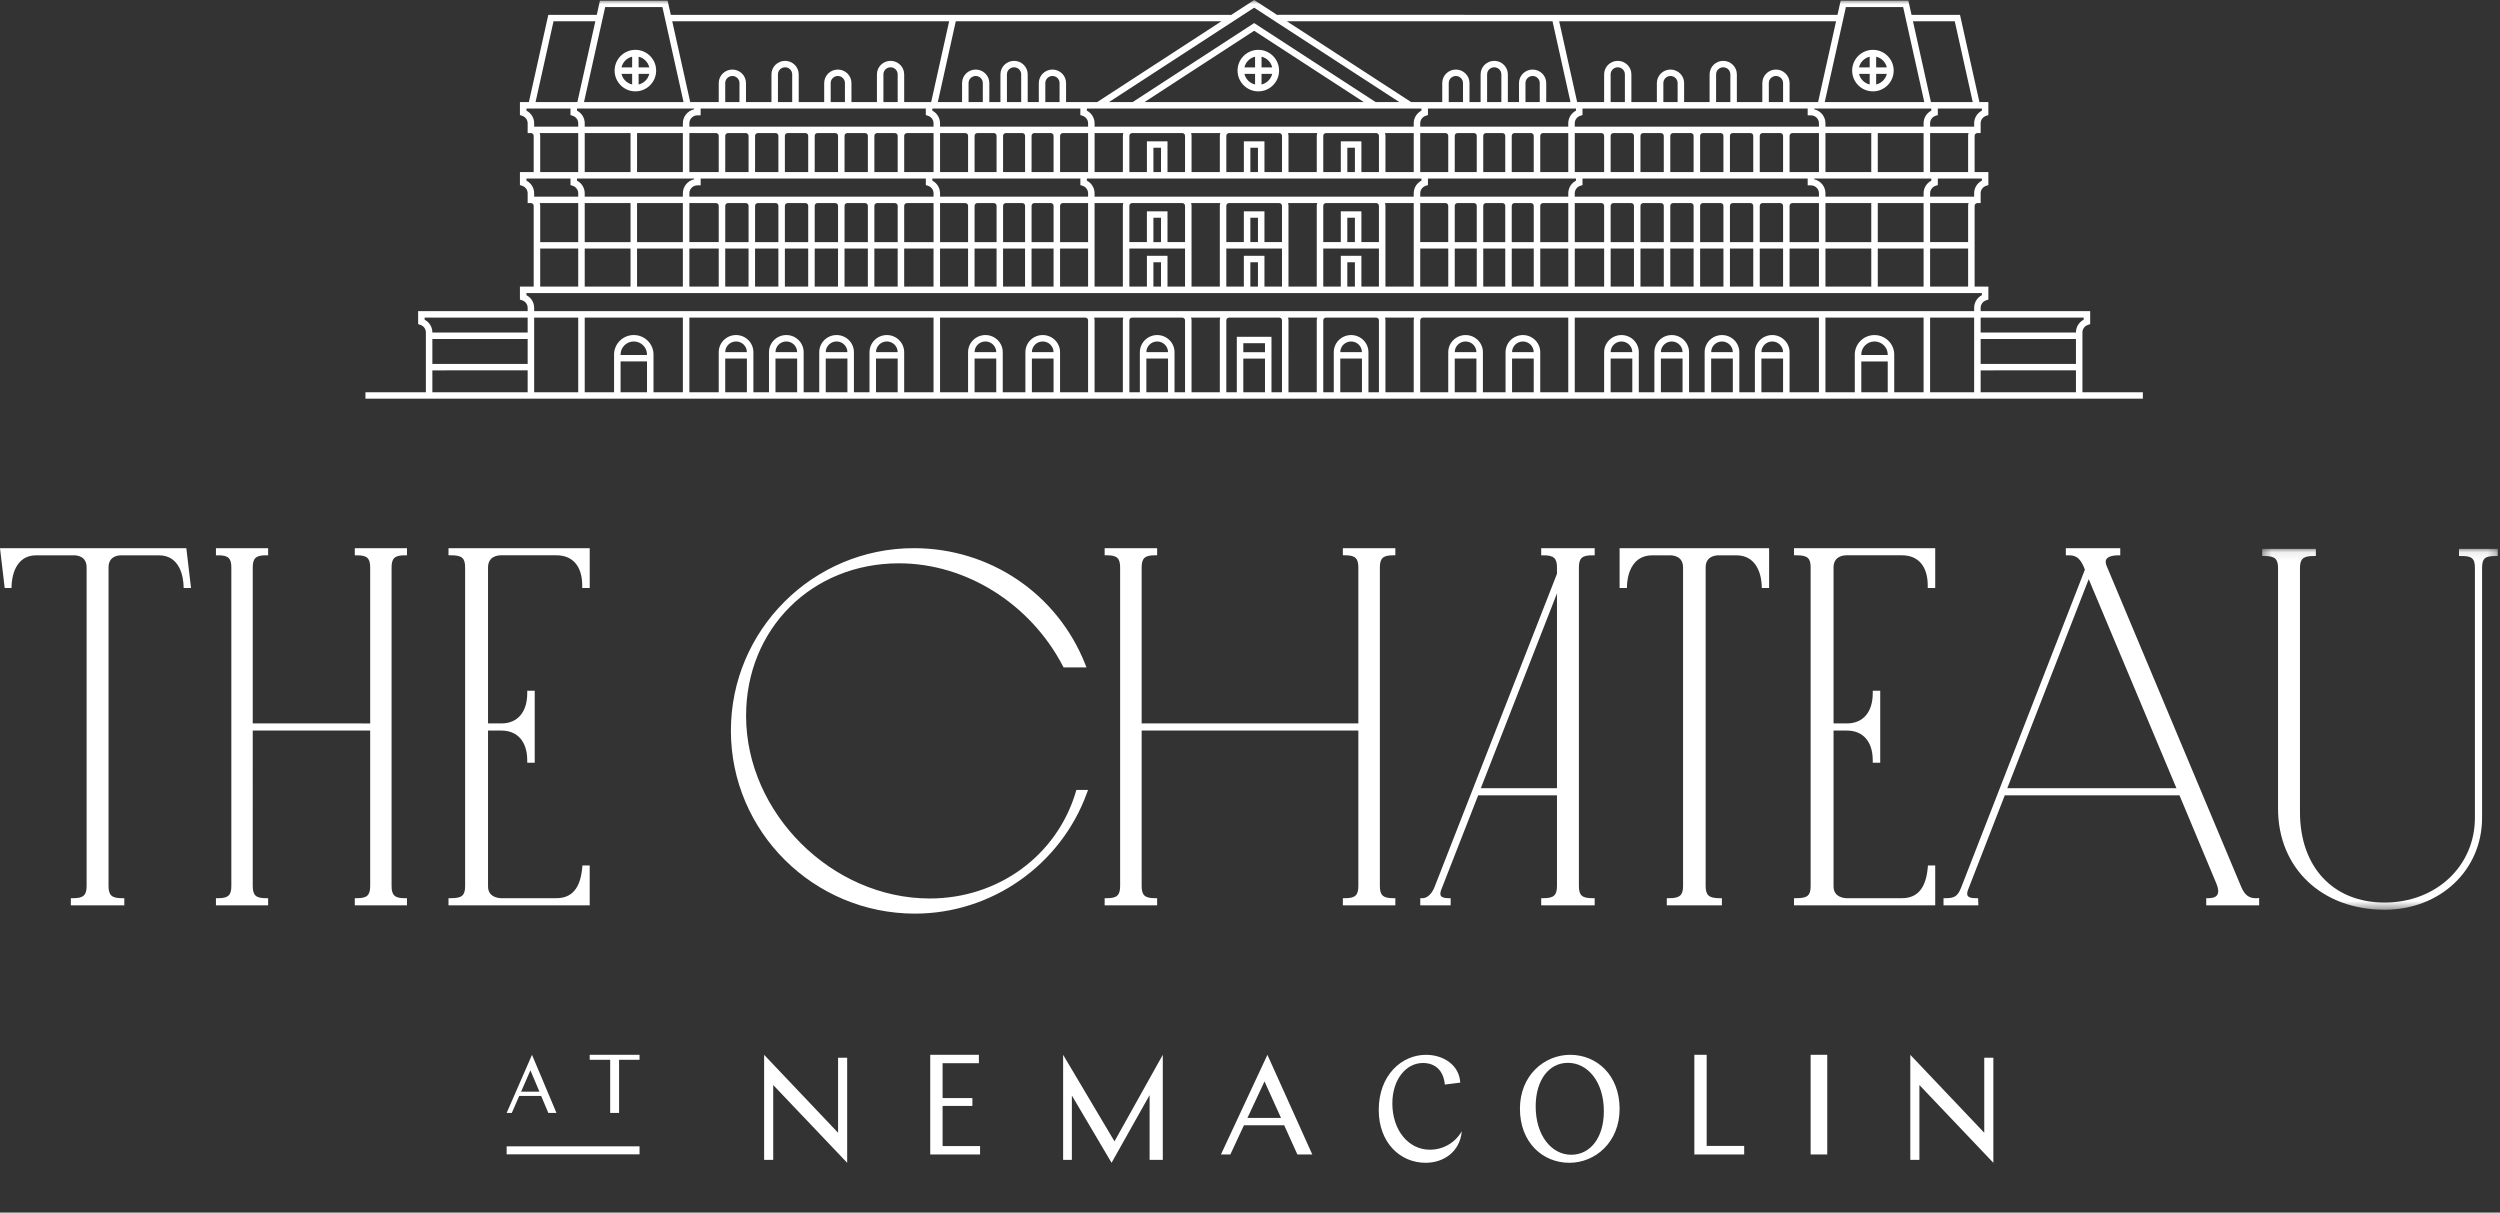 <?xml version="1.0" encoding="UTF-8"?>
<svg xmlns="http://www.w3.org/2000/svg" xmlns:xlink="http://www.w3.org/1999/xlink" width="301" height="146" viewBox="0 0 301 146">
    <rect x="0" y="0" width="301" height="146" fill="#333333" stroke="none"/>
    <defs>
        <path id="ok3whx3cba" d="M0.363 0.083L28.74 0.083 28.74 43.531 0.363 43.531z"/>
        <path id="v099wxgnfc" d="M0 146L301 146 301 0 0 0z"/>
    </defs>
    <g fill="none" fill-rule="evenodd">
        <g>
            <g>
                <g>
                    <g>
                        <g transform="translate(-3889 -488) translate(100 224) translate(3752) translate(37 264)">
                            <path fill="#FFF" d="M149.828 8.89h1.283v1.283c-.636-.148-1.135-.648-1.283-1.283m1.283-2.062v1.283h-1.283c.148-.636.647-1.135 1.283-1.283m2.06 1.283h-1.282V6.828c.636.148 1.135.647 1.283 1.283m-1.283 2.062V8.89h1.283c-.148.635-.647 1.135-1.283 1.283M154 8.5c0-1.378-1.121-2.5-2.5-2.5S149 7.122 149 8.5c0 1.38 1.121 2.5 2.5 2.5s2.5-1.12 2.5-2.5M131 95.106h-1.402l-.063.213c-2.277 7.691-9.346 12.858-17.59 12.858-11.782 0-22.117-10.276-22.117-21.99 0-10.47 7.913-18.364 18.407-18.364 8.071 0 15.817 4.857 19.736 12.373l.083.16h2.76l-.162-.406C127.287 71.476 119.188 66 110.022 66 97.878 66 88 75.856 88 87.97c0 12.147 9.94 22.03 22.16 22.03 9.22 0 17.536-5.826 20.695-14.496l.145-.398zM161.969 108.14h-.289v.86H168v-.86h-.289c-1.192 0-1.575-.355-1.575-1.463V68.322c0-1.107.383-1.464 1.575-1.464H168V66h-6.32v.858h.289c1.193 0 1.576.357 1.576 1.464V87.1h-26.09V68.322c0-1.107.383-1.464 1.576-1.464h.289V66H133v.858h.289c1.193 0 1.575.357 1.575 1.464v38.355c0 1.108-.382 1.464-1.575 1.464H133V109h6.32v-.86h-.289c-1.193 0-1.576-.355-1.576-1.463V87.96h26.09v18.717c0 1.108-.383 1.464-1.576 1.464M71 104.203h-.875l-.024.268c-.224 2.47-1.24 3.67-3.108 3.67H60.31c-.064 0-1.551-.016-1.551-1.404V87.96h1.614c1.945 0 3.106 1.34 3.106 3.584v.293h.901v-8.675h-.9v.293c0 2.282-1.162 3.645-3.107 3.645h-1.614V68.322c0-1.357 1.187-1.464 1.55-1.464h6.685c1.975 0 3.107 1.33 3.107 3.646v.293h.9V66H54v.858h.307c1.313 0 1.693.33 1.693 1.464v38.355c0 1.136-.38 1.464-1.693 1.464H54V109h17v-4.797zM42.717 66.859h.286c1.187 0 1.567.356 1.567 1.463v18.779H30.43V68.322c0-1.107.38-1.463 1.567-1.463h.286V66H26v.859h.287c1.187 0 1.567.356 1.567 1.463v38.356c0 1.108-.38 1.463-1.567 1.463H26V109h6.283v-.859h-.286c-1.186 0-1.567-.355-1.567-1.463V87.96h14.14v18.718c0 1.108-.38 1.463-1.567 1.463h-.286V109H49v-.859h-.287c-1.186 0-1.567-.355-1.567-1.463V68.322c0-1.107.381-1.463 1.567-1.463H49V66h-6.283v.859zM0 66l.566 4.797h.818l.01-.282c.032-.858.338-3.656 2.973-3.656h4.517c.465 0 1.545.142 1.545 1.463v38.356c0 1.108-.39 1.463-1.605 1.463H8.53V109h6.437v-.859h-.294c-1.216 0-1.605-.355-1.605-1.463V68.322c0-1.32 1.08-1.463 1.544-1.463h4.517c2.636 0 2.942 2.798 2.973 3.656l.01.282H23L22.434 66H0zM233 104.203h-.874l-.025.268c-.223 2.47-1.24 3.67-3.108 3.67h-6.684c-.063 0-1.55-.016-1.55-1.404V87.96h1.613c1.946 0 3.107 1.34 3.107 3.584v.293h.9v-8.675h-.9v.293c0 2.282-1.161 3.645-3.107 3.645h-1.613V68.322c0-1.357 1.187-1.464 1.55-1.464h6.684c1.975 0 3.107 1.33 3.107 3.646v.293h.9V66h-17v.858h.307c1.314 0 1.694.33 1.694 1.464v38.355c0 1.136-.38 1.464-1.694 1.464H216V109h17v-4.797zM241.677 94.902l9.804-25.174 10.563 25.174h-20.367zm28.184 11.92L253.644 68.15c-.149-.359-.159-.64-.027-.835.224-.336.855-.456 1.368-.456h.294V66h-6.552v.86h.294c.586 0 1.387 0 1.999 1.73l-14.885 38.24c-.403 1.042-.782 1.31-1.84 1.31H234v.86h4.195l-.032-.86h-.295c-.537.007-.82-.09-.95-.273-.133-.194-.053-.515.04-.75l4.414-11.356h21.04l4.458 10.664c.239.577.266 1.052.074 1.338-.21.312-.67.378-1.02.378h-.294V109H272v-.876l-.312.018c-.866.042-1.416-.359-1.827-1.32z"/>
                            <g transform="translate(272 66)">
                                <mask id="apijklyx3b" fill="#fff">
                                    <use xlink:href="#ok3whx3cba"/>
                                </mask>
                                <path fill="#FFF" d="M24.065.083v.863h.294c1.142 0 1.62.197 1.62 1.412v30.106c0 5.818-4.674 10.204-10.874 10.204-6.19 0-10.189-4.275-10.189-10.89V2.418c0-1.128.379-1.472 1.62-1.472h.294V.083H.363v.863h.294c1.241 0 1.62.344 1.62 1.473v28.95c0 7.16 5.276 12.162 12.828 12.162 6.69 0 11.736-4.757 11.736-11.067V2.358c0-1.215.473-1.412 1.605-1.412h.294V.083h-4.675z" mask="url(#apijklyx3b)"/>
                            </g>
                            <path fill="#FFF" d="M187.46 71.442v23.46h-9.17l9.17-23.46zm0 35.235c0 1.108-.39 1.464-1.606 1.464h-.294V109H192v-.86h-.294c-1.23 0-1.606-.34-1.606-1.463V68.322c0-1.121.376-1.463 1.606-1.463H192V66h-6.44v.859h.294c1.216 0 1.606.355 1.606 1.463v.764l-14.752 37.74c-.39.971-1.005 1.315-1.414 1.315H171V109h3.658v-.86h-.294c-.57 0-.792-.148-.878-.274-.132-.195-.05-.514.042-.75l4.442-11.355h9.49v10.916zM195 70.797h.876l.012-.282c.031-.858.347-3.656 3.063-3.656h2.097c.48 0 1.592.142 1.592 1.463v38.356c0 1.108-.402 1.463-1.655 1.463h-.302V109h6.634v-.859h-.303c-1.252 0-1.654-.355-1.654-1.463V68.322c0-1.32 1.113-1.463 1.59-1.463h2.099c2.715 0 3.031 2.798 3.063 3.656l.01.282H213V66h-18v4.797z"/>
                            <mask id="v35ecqcdxd" fill="#fff">
                                <use xlink:href="#v099wxgnfc"/>
                            </mask>
                            <path fill="#FFF" d="M61 138.982L77 138.982 77 138.018 61 138.018zM100.904 136.382L92 127 92 139.649 93.095 139.649 93.095 130.637 102 140 102 127.351 100.904 127.351zM113.488 133.154L117.076 133.154 117.076 132.21 113.488 132.21 113.488 128.011 117.859 128.011 117.859 127 112 127 112 139 118 139 118 137.988 113.488 137.988zM128 127L128 139.649 129.053 139.649 129.053 131.901 133.833 140 138.412 131.848 138.412 139.649 140 139.649 140 127 134.184 137.418zM150.19 134.6l2.057-4.4 1.987 4.4h-4.044zM147 139h1.133l1.638-3.517h4.846l1.588 3.517H158l-5.404-12L147 139zM172.149 138.424c-2.568 0-4.51-2.345-4.51-5.57 0-2.9 1.655-4.87 3.682-4.87 1.487 0 2.483.914 2.635 2.597l1.858-.233c-.118-2.148-2.06-3.348-4.122-3.348-2.939 0-5.692 2.453-5.692 6.643 0 3.94 2.584 6.357 5.642 6.357 2.06 0 4.12-1.218 4.358-3.797-.827 1.416-2.264 2.221-3.851 2.221M189.174 139.034c-2.348 0-4.278-2.292-4.278-5.82 0-3.224 1.634-5.248 3.878-5.248 2.382 0 4.33 2.275 4.33 5.82 0 3.242-1.669 5.248-3.93 5.248M189.053 127c-3.132 0-6.053 2.489-6.053 6.482 0 4.101 2.765 6.518 5.948 6.518 3.13 0 6.052-2.489 6.052-6.482 0-4.101-2.766-6.518-5.947-6.518M205.484 127L204 127 204 139 210 139 210 137.971 205.484 137.971zM218 139L220 139 220 127 218 127zM238.904 136.382L230 127 230 139.649 231.096 139.649 231.096 130.637 240 140 240 127.351 238.904 127.351zM63.862 128.867l1.084 2.567H62.74l1.122-2.567zM61.62 134l.893-2.05h2.643l.865 2.05H67l-2.947-7L61 134h.619zM71 127.599L73.466 127.599 73.466 134 74.535 134 74.535 127.599 77 127.599 77 127 71 127zM52.056 47.226H63.53v-2.634H52.056v2.634zm-.93-8.732v-.256H63.53v1.801H52.056v-.025c0-.644-.364-1.225-.93-1.52zm12.257-2.957v-.256h175.234v.256c-.566.296-.93.876-.93 1.52v.407H64.313v-.406c0-.645-.364-1.225-.93-1.521zm1.656-1.03h4.578v-4.585H65.04v4.585zm4.578-10.058v4.7H65.04V24.78c0-.117-.023-.226-.057-.332h4.635zm-6.234-2.7v-.256h5.304v.789l.267.088c.397.13.663.492.663.9v.406h-5.304v-.406c0-.645-.364-1.226-.93-1.52zm1.599-5.728h4.635v4.698H65.04v-4.367c0-.116-.023-.225-.057-.331zm-1.599-2.7v-.256h5.304v.789l.267.088c.397.13.663.492.663.899v.406h-5.304v-.406c0-.644-.364-1.225-.93-1.52zm3.262-10.76h5.035l-2.166 9.73H64.48l2.165-9.73zm6.217-1.71h6.893L82.3 12.29H70.315L72.862.851zm41.416 1.71l-2.166 9.73h-3.248l-.001-3.342c0-.895-.737-1.622-1.641-1.622s-1.64.727-1.64 1.622v3.342h-3.068V9.997c0-.894-.736-1.622-1.64-1.622-.906 0-1.641.728-1.641 1.622v2.294h-3.068V8.95c0-.895-.736-1.622-1.641-1.622s-1.64.727-1.64 1.622v3.342h-3.067l-.001-2.294c0-.894-.736-1.622-1.64-1.622-.906 0-1.641.728-1.641 1.622v2.294h-3.433l-2.165-9.73h33.34zm.8 0h31.983l-14.963 9.73h-3.743V9.997c0-.894-.736-1.622-1.64-1.622-.906 0-1.641.728-1.641 1.622l-.001 2.294h-1.338V8.95c0-.895-.736-1.622-1.641-1.622s-1.641.727-1.641 1.622v3.342h-1.338V9.997c0-.894-.737-1.622-1.641-1.622-.905 0-1.641.728-1.641 1.622v2.294h-2.92l2.165-9.73zm53.4 9.73h-2.85L151 2.778l-14.63 9.513h-2.849L151 .926l17.479 11.365zm18.444-9.73l2.165 9.73h-2.92V9.997c0-.894-.736-1.622-1.64-1.622-.905 0-1.641.728-1.641 1.622v2.294h-1.34V8.95c0-.895-.735-1.622-1.64-1.622-.905 0-1.64.727-1.64 1.622l-.001 3.342h-1.338V9.997c0-.894-.736-1.622-1.641-1.622s-1.64.728-1.64 1.622v2.294h-3.744l-14.963-9.73h31.983zm34.141 0l-2.166 9.73h-3.432V9.997c0-.894-.735-1.622-1.64-1.622-.905 0-1.64.728-1.64 1.622l-.002 2.294h-3.066V8.95c0-.895-.736-1.622-1.642-1.622-.904 0-1.64.727-1.64 1.622v3.342h-3.067V9.997c0-.894-.736-1.622-1.641-1.622-.904 0-1.64.728-1.64 1.622l-.001 2.294h-3.067V8.95c0-.895-.736-1.622-1.64-1.622-.906 0-1.642.727-1.642 1.622v3.342h-3.248l-2.166-9.73h33.34zm1.183-1.71h6.892l2.547 11.44h-11.987l2.548-11.44zm13.108 1.71l2.166 9.73h-5.034l-2.165-9.73h5.033zm3.263 10.76c-.566.295-.93.876-.93 1.52v.406h-5.303v-.406c0-.407.265-.769.66-.9l.269-.087v-.79h5.304v.257zm-1.656 3.031v4.367h-4.577v-4.698h4.634c-.034.106-.057.215-.057.331zm1.656 5.398c-.566.294-.93.875-.93 1.52v.406h-5.303v-.406c0-.408.265-.77.66-.9l.269-.088v-.79h5.304v.258zm-1.656 3.03v4.368h-4.577V24.45h4.634c-.034.106-.057.215-.057.332zm-10.877 5.142h5.517v4.585h-5.517v-4.585zm-6.3 4.585h5.517v-4.585h-5.517v4.585zm-4.319-4.585h3.536v4.585h-3.536v-4.585zm-3.59 4.585h2.808v-4.585h-2.809v4.585zm-3.591 0h2.808v-4.585h-2.808v4.585zm-3.591 0h2.808v-4.585h-2.808v4.585zm-3.591 0h2.808v-4.585h-2.808v4.585zm-3.591 0h2.808v-4.585h-2.808v4.585zm-3.591 0h2.808v-4.585h-2.808v4.585zm-4.318 0h3.535v-4.585h-3.535v4.585zm-4.157 0h3.375v-4.585h-3.375v4.585zm-3.432 0h2.649v-4.585h-2.649v4.585zm-3.431 0h2.649v-4.585h-2.65v4.585zm-3.432 0h2.65v-4.585h-2.65v4.585zm-4.156 0h3.375v-4.585h-3.375v4.585zM166.75 24.45h3.462v10.058h-3.405v-9.726c0-.117-.023-.226-.057-.332zm-11.673 0h3.518c-.033.106-.057.215-.057.332v9.726h-3.404v-9.726c0-.117-.023-.226-.057-.332zm-11.672 0h3.518c-.034.106-.057.215-.057.332v9.726h-3.404v-9.726c0-.117-.024-.226-.057-.332zm-11.617 0h3.462c-.034.106-.057.215-.057.332v9.726h-3.405V24.45zm-4.156 10.058h3.375v-4.585h-3.375v4.585zm-3.431 0h2.649v-4.585h-2.65v4.585zm-3.432 0h2.648v-4.585h-2.648v4.585zm-3.43 0h2.649v-4.585h-2.65v4.585zm-4.158 0h3.375v-4.585h-3.375v4.585zm-4.317 0h3.534v-4.585h-3.534v4.585zm-3.591 0h2.808v-4.585h-2.808v4.585zm-3.591 0h2.808v-4.585h-2.808v4.585zm-3.592 0h2.808v-4.585H98.09v4.585zm-3.591 0h2.808v-4.585H94.5v4.585zm-3.59 0h2.808v-4.585h-2.809v4.585zm-3.592 0h2.809v-4.585h-2.809v4.585zM83 29.922h3.535v4.585H83v-4.585zm-6.3 4.585h5.517v-4.585H76.7v4.585zm-5.965-4.585h5.182v4.585H70.4v-4.585h.335zm5.182-5.473v4.7H70.4v-4.7h5.517zM70.4 20.72h5.517v-4.698H70.4v4.698zm155.684 0h5.517v-4.698h-5.517v4.698zm5.517 2.55v.407h-11.817v-.406c0-.82-.581-1.508-1.358-1.684v-.093h14.104v.257c-.566.294-.93.875-.93 1.52zm-5.517 1.18h5.517v4.7h-5.517v-4.7zm-6.3 4.7h5.517v-4.7h-5.517v4.7zm-4.319-4.368c0-.183.151-.332.336-.332h3.2v4.7h-3.536V24.78zm-3.59 0c0-.183.15-.332.335-.332h2.138c.185 0 .335.149.335.332v4.367h-2.809v-4.367zm-3.591 0c0-.183.15-.332.335-.332h2.138c.185 0 .335.149.335.332v4.367h-2.808v-4.367zm-3.591 0c0-.183.15-.332.334-.332h2.14c.184 0 .334.149.334.332v4.367h-2.808v-4.367zm-3.591 0c0-.183.15-.332.334-.332h2.138c.185 0 .336.149.336.332v4.367h-2.808v-4.367zm-3.591 0c0-.183.15-.332.335-.332h2.137c.185 0 .336.149.336.332v4.367h-2.808v-4.367zm-3.591 0c0-.183.15-.332.335-.332h2.137c.185 0 .336.149.336.332v4.367h-2.808v-4.367zm-4.318-.332h3.2c.185 0 .335.149.335.332v4.367h-3.535V24.45zm-4.157.332c0-.183.15-.332.335-.332h3.039v4.7h-3.374V24.78zm-3.432 0c0-.183.15-.332.335-.332h1.978c.185 0 .336.149.336.332v4.367h-2.649v-4.367zm-3.431 0c0-.183.15-.332.335-.332h1.978c.185 0 .336.149.336.332v4.367h-2.65v-4.367zm-3.432 0c0-.183.151-.332.336-.332h1.979c.185 0 .334.149.334.332v4.367h-2.649v-4.367zm-4.156-1.511c0-.407.266-.77.663-.9l.267-.088v-.79h17.825v.258c-.566.294-.93.875-.93 1.52v.406h-17.825v-.406zm-57.813.406v-.406c0-.645-.364-1.226-.93-1.52v-.257h17.825v.789l.268.088c.396.13.662.492.662.9v.406H113.18zm11.02 1.105c0-.183.15-.332.335-.332h1.978c.185 0 .336.149.336.332v4.367h-2.65v-4.367zm-3.432 0c0-.183.15-.332.336-.332h1.978c.185 0 .335.149.335.332v4.367h-2.649v-4.367zm-3.43 0c0-.183.15-.332.335-.332h1.978c.185 0 .335.149.335.332v4.367h-2.648v-4.367zm-4.158-.332h3.04c.185 0 .335.149.335.332v4.367h-3.375V24.45zm-4.317.332c0-.183.15-.332.335-.332h3.2v4.7h-3.535V24.78zm-3.591 0c0-.183.15-.332.335-.332h2.137c.186 0 .336.149.336.332v4.367h-2.808v-4.367zm-3.591 0c0-.183.15-.332.335-.332h2.137c.186 0 .336.149.336.332v4.367h-2.808v-4.367zm-3.592 0c0-.183.15-.332.336-.332h2.138c.185 0 .335.149.335.332v4.367h-2.81v-4.367zm-3.591 0c0-.183.15-.332.335-.332h2.139c.184 0 .334.149.334.332v4.367H94.5v-4.367zm-3.59 0c0-.183.149-.332.334-.332h2.138c.186 0 .335.149.335.332v4.367h-2.808v-4.367zm-3.592 0c0-.183.15-.332.335-.332h2.138c.185 0 .336.149.336.332v4.367h-2.809v-4.367zm-2.96-2.465v-.823h27.112v.789l.266.088c.397.13.663.492.663.9v.406H83v-.406c0-.526.433-.954.965-.954h.391zm5.769-5.964v4.367h-2.809v-4.367c0-.183.15-.331.335-.331h2.138c.185 0 .336.148.336.331zm3.59 0v4.367h-2.808v-4.367c0-.183.15-.331.335-.331h2.138c.186 0 .335.148.335.331zm3.591 0v4.367H94.5v-4.367c0-.183.15-.331.335-.331h2.139c.184 0 .334.148.334.331zm3.592 0v4.367h-2.81v-4.367c0-.183.151-.331.337-.331h2.138c.185 0 .335.148.335.331zm3.591 0v4.367h-2.808v-4.367c0-.183.15-.331.335-.331h2.137c.186 0 .336.148.336.331zm3.591 0v4.367h-2.808v-4.367c0-.183.15-.331.335-.331h2.137c.186 0 .336.148.336.331zm4.317 4.367h-3.534v-4.367c0-.183.15-.331.335-.331h3.2v4.698zm4.158-4.367v4.367h-3.375v-4.698h3.04c.185 0 .335.148.335.331zm3.43 0v4.367h-2.647v-4.367c0-.183.15-.331.335-.331h1.978c.185 0 .335.148.335.331zm3.432 0v4.367h-2.649v-4.367c0-.183.15-.331.336-.331h1.978c.185 0 .335.148.335.331zm3.432 0v4.367h-2.65v-4.367c0-.183.151-.331.336-.331h1.978c.185 0 .336.148.336.331zm4.156 4.367h-3.374v-4.367c0-.183.15-.331.335-.331h3.039v4.698zm4.187-4.367v4.367h-3.405v-4.698h3.462c-.034.106-.057.215-.057.331zm3.677 4.367h.914v-2.932h-.914v2.932zm3.809-4.367v4.367h-2.112v-3.705h-2.48v3.705h-2.111v-4.367c0-.183.15-.331.335-.331h6.032c.186 0 .336.148.336.331zm4.187 0v4.367h-3.404v-4.367c0-.116-.024-.225-.057-.331h3.518c-.034.106-.057.215-.057.331zm4.591 4.367h-.914v-2.932h.914v2.932zm2.895-4.367v4.367h-2.112v-3.705h-2.48v3.705h-2.112v-4.367c0-.183.15-.331.335-.331h6.034c.184 0 .335.148.335.331zm4.186 0v4.367h-3.404v-4.367c0-.116-.023-.225-.057-.331h3.518c-.033.106-.057.215-.057.331zm3.678 4.367h.914v-2.932h-.914v2.932zm3.808-4.367v4.367h-2.112v-3.705h-2.479v3.705h-2.112v-4.367c0-.183.15-.331.336-.331h6.033c.185 0 .334.148.334.331zm4.188 4.367h-3.405v-4.367c0-.116-.023-.225-.057-.331h3.462v4.698zm4.156-4.367v4.367h-3.374v-4.698h3.04c.184 0 .334.148.334.331zm3.431 0v4.367h-2.649v-4.367c0-.183.151-.331.336-.331h1.979c.185 0 .334.148.334.331zm3.432 0v4.367h-2.65v-4.367c0-.183.151-.331.336-.331h1.978c.185 0 .336.148.336.331zm3.43 0v4.367h-2.648v-4.367c0-.183.15-.331.335-.331h1.978c.185 0 .336.148.336.331zm4.158 4.367h-3.374v-4.367c0-.183.15-.331.335-.331h3.039v4.698zm4.318-4.367v4.367h-3.535v-4.698h3.2c.185 0 .335.148.335.331zm3.591 0v4.367h-2.808v-4.367c0-.183.15-.331.335-.331h2.137c.185 0 .336.148.336.331zm3.591 0v4.367h-2.808v-4.367c0-.183.15-.331.335-.331h2.137c.185 0 .336.148.336.331zm3.591 0v4.367h-2.808v-4.367c0-.183.15-.331.334-.331h2.138c.185 0 .336.148.336.331zm3.591 0v4.367h-2.808v-4.367c0-.183.15-.331.334-.331h2.14c.184 0 .334.148.334.331zm3.59 0v4.367h-2.807v-4.367c0-.183.15-.331.335-.331h2.138c.185 0 .335.148.335.331zm3.592 0v4.367h-2.809v-4.367c0-.183.151-.331.336-.331h2.138c.185 0 .335.148.335.331zm3.352 5.964c.532 0 .966.428.966.954v.406h-29.4v-.406c0-.407.267-.77.664-.9l.267-.088v-.79h27.112v.824h.391zm.966-1.597h-3.536v-4.367c0-.183.151-.331.336-.331h3.2v4.698zm.783 0h5.517v-4.698h-5.517v4.698zM83 16.021h3.199c.185 0 .336.148.336.331v4.367H83v-4.698zm-6.3 4.698h5.517v-4.698H76.7v4.698zm6.3 3.73h3.199c.185 0 .336.149.336.332v4.367H83V24.45zm-6.3 4.7h5.517v-4.7H76.7v4.7zm54.306 0h-3.374V24.78c0-.183.15-.332.335-.332h3.039v4.7zm7.864 0h.914v-2.933h-.914v2.932zm3.809-4.368v4.367h-2.112v-3.706h-2.48v3.706h-2.111v-4.367c0-.183.15-.332.335-.332h6.032c.186 0 .336.149.336.332zm8.778 4.367h-.914v-2.932h.914v2.932zm2.895-4.367v4.367h-2.112v-3.706h-2.48v3.706h-2.112v-4.367c0-.183.15-.332.335-.332h6.034c.184 0 .335.149.335.332zM151 23.676h-19.212v-.406c0-.645-.364-1.226-.93-1.52v-.257h40.283v.257c-.565.294-.93.875-.93 1.52v.406H151zm11.216 5.472h.914v-2.932h-.914v2.932zm3.808-4.367v4.367h-2.112v-3.706h-2.479v3.706h-2.112v-4.367c0-.183.15-.332.336-.332h6.033c.185 0 .334.149.334.332zm4.97-.332h3.04c.184 0 .334.149.334.332v4.367h-3.374V24.45zm61.536-11.384v.256c-.566.295-.93.876-.93 1.52v.406h-11.816v-.406c0-.82-.581-1.508-1.358-1.683v-.093h14.104zm-17.847-.774h-1.717V9.997c0-.468.386-.848.86-.848.472 0 .857.38.857.848v2.294zm-6.349 0h-1.716V8.95c0-.468.385-.848.857-.848.474 0 .86.38.86.848v3.342zm-6.348 0h-1.718l.001-2.294c0-.468.384-.848.858-.848.473 0 .859.38.859.848v2.294zm15.658.774v.822h.391c.532 0 .966.428.966.954v.406h-29.4v-.406c0-.407.267-.769.664-.9l.267-.087v-.79h27.112zm-22.008-.774h-1.716V8.95c0-.468.385-.848.858-.848s.858.38.858.848v3.342zm-10.25 0h-1.718V9.997c0-.468.385-.848.858-.848s.86.38.86.848v2.294zm-4.622 0h-1.716V8.95c0-.468.385-.848.859-.848.473 0 .857.38.857.848v3.342zm-6.336 0V9.997c0-.468.385-.848.858-.848s.858.38.858.848v2.294h-1.716zm15.321.774v.256c-.566.295-.93.876-.93 1.52v.406h-17.825v-.406c0-.407.266-.769.663-.9l.267-.087v-.79h17.825zm-51.955-.774L151 3.704l13.206 8.587h-26.412zm13.206.774h20.141v.256c-.565.295-.93.876-.93 1.52v.406h-38.423v-.406c0-.644-.364-1.225-.93-1.52v-.256H151zm-23.428-.774h-1.716V9.997c0-.468.385-.848.858-.848.474 0 .858.38.858.848v2.294zm-6.337 0V8.95c0-.468.385-.848.859-.848.473 0 .858.38.858.848v3.342h-1.717zm-4.62 0V9.997c0-.468.386-.848.859-.848.472 0 .857.38.857.848l.001 2.294h-1.716zm13.46.774v.789l.269.087c.396.131.662.493.662.9v.406H113.18v-.406c0-.644-.364-1.225-.93-1.52v-.256h17.825zm-23.711-.774V8.95c0-.468.385-.848.858-.848s.858.38.858.848l.001 3.342h-1.717zm-6.349 0V9.997c0-.468.385-.848.858-.848.474 0 .858.38.858.848v2.294h-1.716zm-6.35 0V8.95c0-.468.386-.848.859-.848s.858.38.858.848v3.342h-1.716zm-6.348 0V9.997c0-.468.385-.848.858-.848s.858.38.858.848v2.294h-1.716zm24.152.774v.789l.266.087c.397.131.663.493.663.9v.406H83v-.406c0-.526.433-.954.965-.954h.391v-.822h27.113zm-42 .256v-.256h14.105v.093c-.777.175-1.357.864-1.357 1.683v.406H70.4v-.406c0-.644-.364-1.225-.93-1.52zm0 8.429v-.257h14.105v.093c-.777.176-1.357.864-1.357 1.684v.406H70.4v-.406c0-.645-.364-1.226-.93-1.52zm68.619 9.051v3.706h-2.112v-4.585h6.703v4.585h-2.112v-3.706h-2.48zm.782 3.706h.914v-2.932h-.914v2.932zm10.89-3.706v3.706h-2.112v-4.585h6.704v4.585h-2.112v-3.706h-2.48zm1.697 3.706h-.914v-2.932h.914v2.932zm9.976-3.706v3.706h-2.112v-4.585h6.703v4.585h-2.112v-3.706h-2.479zm.783 3.706h.914v-2.932h-.914v2.932zm70.168 0h4.578v-4.585h-4.578v4.585zm18.49 3.987c-.566.295-.93.876-.93 1.52v.025H238.47v-1.801h12.404v.256zm-12.404 8.732h11.474v-2.634H238.47v2.634zm0-3.408h11.474v-3.005H238.47v3.005zm-6.086 3.41h5.303v-8.99h-5.303v8.99zm-65.634-8.99h3.519c-.035.105-.057.215-.057.33v8.658h-3.405V38.57c0-.116-.023-.226-.057-.331zm-11.673 0h3.518c-.033.105-.057.215-.057.33v8.658h-3.404V38.57c0-.116-.023-.226-.057-.331zm-11.672 0h3.518c-.034.105-.057.215-.057.33v8.658h-3.404V38.57c0-.116-.024-.226-.057-.331zm-11.674 0h3.519c-.034.105-.057.215-.057.33v8.658h-3.405V38.57c0-.116-.023-.226-.057-.331zm-67.418 8.99h5.304v-8.99h-5.304v8.99zm-12.257-3.41H63.53v-3.005H52.056v3.005zm24.253-3.48c-1.31 0-2.374 1.053-2.375 2.347v4.541H70.4v-8.988h11.817v8.988h-3.535v-4.541c0-1.294-1.065-2.346-2.373-2.346zm-1.592 3.178H77.9v3.71h-3.182v-3.71zm3.182-.773h-3.182v-.058c0-.867.714-1.573 1.592-1.573.876 0 1.59.706 1.59 1.573v.058zm9.42-.348c.002-.707.586-1.283 1.303-1.283s1.3.576 1.303 1.283h-2.607zm-.002 4.831h2.61V43.17h-2.61v4.057zm6.052-4.83c.003-.708.587-1.284 1.304-1.284.717 0 1.3.576 1.304 1.283H93.37zm0 4.83h2.609V43.17h-2.61v4.057zm6.051-4.83c.004-.708.587-1.284 1.304-1.284.717 0 1.3.576 1.304 1.283H99.42zm0 4.83h2.61V43.17h-2.61v4.057zm7.355-6.887c-1.15 0-2.087.926-2.087 2.063v4.824h-1.876v-4.824c0-1.137-.937-2.063-2.088-2.063s-2.087.926-2.087 2.063v4.824H96.76v-4.824c0-1.137-.937-2.063-2.088-2.063s-2.087.926-2.087 2.063v4.824h-1.877v-4.824c0-1.137-.936-2.063-2.087-2.063-1.151 0-2.087.926-2.087 2.063v4.824H83v-8.988h29.398v8.988h-3.535v-4.824c0-1.137-.937-2.063-2.088-2.063zm-1.304 2.056c.004-.707.588-1.283 1.304-1.283.717 0 1.3.576 1.304 1.283h-2.608zm0 4.831h2.61V43.17h-2.61v4.057zm11.869-4.83c.003-.708.587-1.284 1.304-1.284.717 0 1.3.576 1.304 1.283h-2.608zm-.001 4.83h2.61V43.17h-2.61v4.057zm8.205-6.887c-1.151 0-2.087.926-2.087 2.063v4.824h-2.726v-4.824c0-1.137-.937-2.063-2.087-2.063-1.152 0-2.088.926-2.088 2.063v4.824h-3.375v-8.988h17.49c.184 0 .335.147.335.33v8.658h-3.375v-4.824c0-1.137-.936-2.063-2.087-2.063zm-1.304 2.056c.003-.707.587-1.283 1.304-1.283.717 0 1.3.576 1.304 1.283h-2.608zm0 4.831h2.609V43.17h-2.61v4.057zm15.087-6.887c-1.152 0-2.088.926-2.088 2.063v4.824h-1.263V38.57c0-.184.15-.331.335-.331H142.344c.185 0 .335.147.335.33v8.658h-1.265v-4.824c0-1.137-.936-2.063-2.087-2.063zm-1.304 2.056c.003-.707.587-1.283 1.304-1.283.717 0 1.3.576 1.304 1.283h-2.608zm-.001 4.831h2.61V43.17h-2.61v4.057zm10.89-6.678v6.678h-1.264V38.57c0-.184.15-.331.335-.331h6.034c.184 0 .335.147.335.33v8.658h-1.265v-6.678h-4.174zm.783 6.678h2.61v-4.05h-2.61v4.05zm0-4.823h2.61v-1.08h-2.61v1.08zm12.978-2.064c-1.151 0-2.087.926-2.087 2.063v4.824h-1.265V38.57c0-.184.15-.331.336-.331H165.69c.185 0 .334.147.334.33v8.658h-1.263v-4.824c0-1.137-.936-2.063-2.088-2.063zm-1.304 2.056c.004-.707.587-1.283 1.304-1.283.717 0 1.3.576 1.304 1.283h-2.608zm0 4.831h2.61V43.17h-2.61v4.057zm13.783-4.83c.004-.708.587-1.284 1.304-1.284.717 0 1.3.576 1.304 1.283h-2.608zm0 4.83h2.609V43.17h-2.61v4.057zm8.205-6.887c-1.151 0-2.087.926-2.087 2.063v4.824h-2.727v-4.824c0-1.137-.936-2.063-2.087-2.063-1.15 0-2.087.926-2.087 2.063v4.824h-3.375V38.57c0-.184.15-.331.335-.331h17.49v8.988h-3.374v-4.824c0-1.137-.937-2.063-2.088-2.063zm-1.304 2.056c.004-.707.587-1.283 1.304-1.283.717 0 1.3.576 1.304 1.283h-2.608zm0 4.831h2.609V43.17h-2.61v4.057zm11.868-4.83c.004-.708.587-1.284 1.304-1.284.717 0 1.3.576 1.304 1.283h-2.608zm0 4.83h2.61V43.17h-2.61v4.057zm6.05-4.83c.005-.708.588-1.284 1.305-1.284s1.3.576 1.304 1.283h-2.608zm0 4.83h2.61V43.17h-2.61v4.057zm6.053-4.83c.003-.708.587-1.284 1.304-1.284.716 0 1.3.576 1.304 1.283h-2.608zm-.001 4.83h2.61V43.17h-2.61v4.057zm7.355-6.887c-1.15 0-2.088.926-2.088 2.063v4.824h-1.875v-4.824c0-1.137-.936-2.063-2.087-2.063-1.152 0-2.088.926-2.088 2.063v4.824h-1.877v-4.824c0-1.137-.936-2.063-2.087-2.063-1.15 0-2.088.926-2.088 2.063v4.824h-1.875v-4.824c0-1.137-.936-2.063-2.088-2.063-1.151 0-2.087.926-2.087 2.063v4.824h-3.536v-8.988H219v8.988h-3.536v-4.824c0-1.137-.936-2.063-2.087-2.063zm-1.304 2.056c.004-.707.587-1.283 1.304-1.283.717 0 1.3.576 1.304 1.283h-2.608zm0 4.831h2.609V43.17h-2.61v4.057zm15.991-4.541c0-1.294-1.064-2.346-2.373-2.346-1.31 0-2.374 1.052-2.374 2.346v4.541h-3.534v-8.988H231.6v8.988h-3.534l-.002-4.541zm-3.964 4.541h3.183v-3.71h-3.183v3.71zm3.183-4.483h-3.183v-.058c0-.867.714-1.573 1.591-1.573s1.59.706 1.592 1.573v.058zM258 47.226h-7.274v-7.212c0-.407.267-.768.663-.9l.268-.087v-1.563H238.47v-.406c0-.408.267-.77.663-.9l.267-.088v-1.563h-1.656v-9.726c0-.183.15-.332.335-.332h.39v-1.18c0-.406.267-.768.664-.899l.267-.088v-1.563h-1.656v-4.367c0-.183.15-.331.335-.331h.39v-1.18c0-.407.267-.769.664-.9l.267-.087V12.29h-1.078l-2.338-10.503h-5.836l-.38-1.711h-8.151l-.382 1.71H153.83v.053L151 0l-2.829 1.84v-.052H80.765L80.383.077h-8.15l-.381 1.71h-5.836l-2.337 10.504H62.6v1.563l.267.087c.397.131.663.493.663.9v1.18h.391c.185 0 .335.148.335.331v4.367H62.6v1.563l.267.088c.397.13.663.492.663.9v1.18h.391c.185 0 .335.148.335.33v9.727H62.6v1.563l.267.088c.396.13.663.492.663.9v.406H50.344v1.563l.268.087c.396.132.662.493.662.9v7.212H44V48h214v-.774z" mask="url(#v35ecqcdxd)"/>
                            <path fill="#FFF" d="M76.11 6.828v1.283h-1.283c.148-.636.648-1.135 1.283-1.283m2.062 1.283h-1.283V6.828c.636.148 1.135.647 1.283 1.283m-1.283 2.06V8.89h1.283c-.148.636-.647 1.135-1.283 1.283m-2.062-1.283h1.283v1.283c-.635-.148-1.135-.647-1.283-1.283M76.5 11c1.378 0 2.5-1.121 2.5-2.5S77.878 6 76.5 6C75.12 6 74 7.121 74 8.5s1.12 2.5 2.5 2.5M225.11 6.828v1.283h-1.283c.148-.636.648-1.135 1.283-1.283m2.063 1.283h-1.284V6.828c.636.148 1.135.647 1.284 1.283m-1.284 2.06V8.89h1.284c-.15.636-.648 1.135-1.284 1.283m-2.062-1.283h1.283v1.283c-.635-.148-1.135-.647-1.283-1.283M225.5 11c1.378 0 2.5-1.121 2.5-2.5S226.878 6 225.5 6c-1.38 0-2.5 1.121-2.5 2.5s1.12 2.5 2.5 2.5" mask="url(#v35ecqcdxd)"/>
                        </g>
                    </g>
                </g>
            </g>
        </g>
    </g>
</svg>
